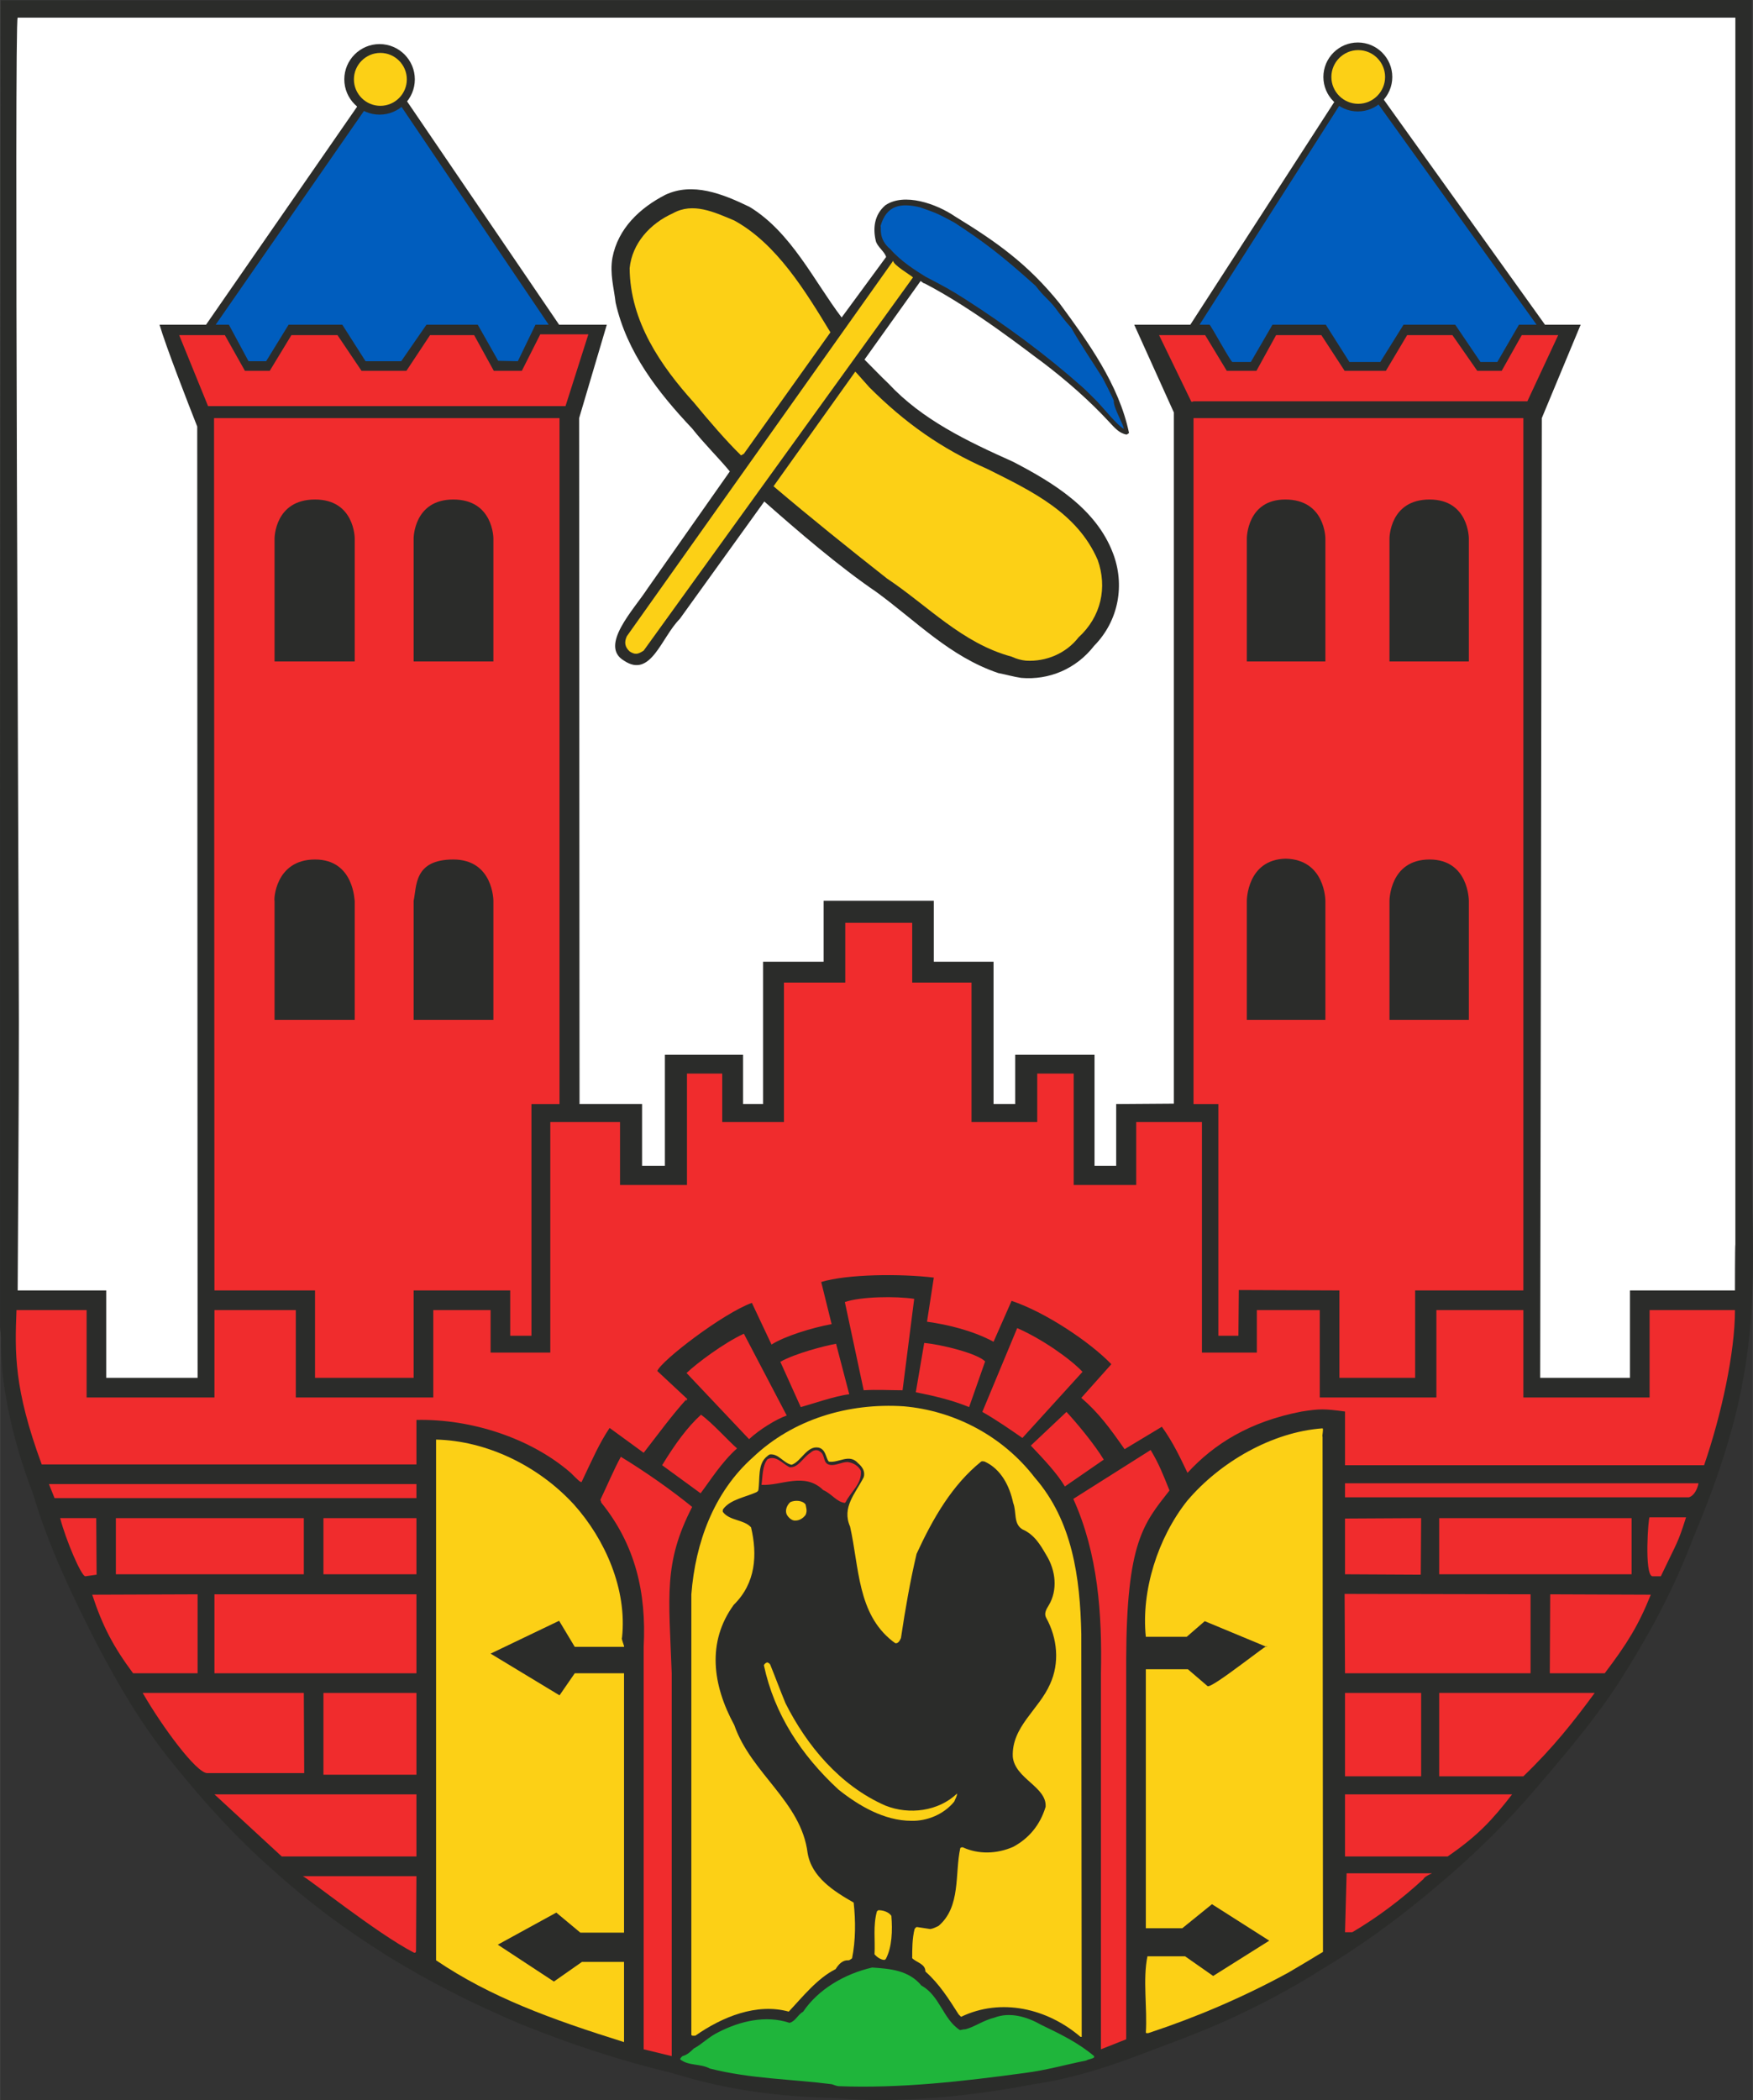<?xml version="1.0" encoding="UTF-8"?>
<!DOCTYPE svg PUBLIC "-//W3C//DTD SVG 1.1//EN" "http://www.w3.org/Graphics/SVG/1.1/DTD/svg11.dtd">
<!-- Creator: CorelDRAW -->
<svg xmlns="http://www.w3.org/2000/svg" xml:space="preserve" width="2130px" height="2551px" style="shape-rendering:geometricPrecision; text-rendering:geometricPrecision; image-rendering:optimizeQuality; fill-rule:evenodd; clip-rule:evenodd"
viewBox="0 0 2230.36 2671.32"
 xmlns:xlink="http://www.w3.org/1999/xlink">
 <rect x="0" y="0" width="2230.36" height="2671.32" fill="#333333" stroke="none"/>
 <defs>
  <style type="text/css">
   <![CDATA[
    .fil5 {fill:#005DBE}
    .fil1 {fill:#1FB53B}
    .fil0 {fill:#2B2C2A}
    .fil2 {fill:#F02C2D}
    .fil3 {fill:#FCD016}
    .fil4 {fill:white}
   ]]>
  </style>
 </defs>
 <g id="Ebene_x0020_1">
  <path class="fil0" d="M1065.23 2668.94c77.003,7.118 170.818,-2.55 249.855,-17.837 70.376,-10.221 127.492,-34.694 191.241,-58.64 60.156,-22.956 118.805,-52.014 171.818,-85.181 54.564,-32.624 101.993,-67.308 149.413,-107.586 47.42,-39.759 89.74,-81.078 129.017,-127.499 41.827,-48.937 81.587,-95.848 113.72,-148.896 33.142,-53.53 60.682,-105.544 84.121,-167.251 27.541,-65.275 52.014,-135.642 63.741,-203.434 18.881,-101.51 10.221,-197.359 10.221,-297.792l0 -1454.83 -2227.38 1.034 -0.999 1016.25c0,86.697 0,172.369 0,257.515 0,46.421 0,91.29 0,136.676l0 276.879 1.516 14.287c-2.033,49.979 12.254,124.914 40.802,198.358 18.364,63.233 48.938,127.466 79.038,186.622 30.09,57.632 61.191,110.136 99.433,156.557 37.726,46.903 79.046,92.807 124.94,133.085 48.946,44.352 94.333,77.494 146.346,110.144 54.056,33.65 111.171,62.19 170.327,87.214 64.241,25.989 126.432,46.386 192.215,62.199 76.486,23.439 139.236,30.065 210.612,32.125z"/>
  <path class="fil1" d="M1066.75 2653.62c78.037,3.076 158.6,-6.11 237.119,-16.803 28.057,-3.593 52.529,-10.737 78.037,-15.812 3.558,-2.033 8.143,-2.033 10.185,-4.076 0,0 0,-0.517 0,-1.542 -19.888,-16.812 -42.835,-28.031 -67.309,-39.768 -17.846,-10.211 -39.759,-16.838 -59.673,-9.177 -14.253,3.558 -24.989,11.736 -36.692,14.77 -3.584,0 -5.11,1.034 -7.144,1.034 -21.431,-13.771 -25.506,-43.862 -48.945,-56.597 -16.321,-19.889 -40.795,-21.44 -62.742,-22.956 -35.176,8.178 -68.308,27.54 -87.706,56.089 -7.143,4.101 -9.694,12.253 -17.329,14.287 -30.608,-10.186 -63.224,-2.035 -90.247,11.736 -12.745,6.11 -20.923,15.287 -31.616,20.914 -4.593,4.584 -8.67,8.143 -14.287,9.668 -1.526,1.025 -3.077,3.068 -3.077,4.068 10.738,8.695 25.508,5.109 37.761,11.736 52.496,13.288 103.509,13.288 155.006,19.915 3.585,0.999 5.11,2.033 8.66,2.516z"/>
  <path class="fil2" d="M854.617 2128.42c-3.551,-98.4 -10.693,-140.236 26.023,-211.613 -27.023,-21.914 -59.673,-44.869 -90.772,-63.75 -8.661,15.812 -18.355,38.76 -25.99,54.573 0,1.516 0.999,1.516 0.999,3.56 43.354,53.563 57.641,114.237 54.056,183.579l0 511.955 35.684 8.669 0 -486.973z"/>
  <path class="fil2" d="M1400.75 2606.72l32.133 -12.737 0 -483.414c0.517,-148.896 21.914,-172.36 55.081,-214.679 -8.178,-20.397 -13.252,-33.651 -23.982,-51.497l-98.407 62.199c31.616,69.859 36.725,146.863 35.175,221.824l0 478.304z"/>
  <path class="fil3" d="M793.943 2495.55l-53.53 0 -35.692 24.989 -71.41 -46.903 74.452 -40.802 30.608 25.506 55.572 0 0 -329.925 -62.716 0 -19.362 28.057 -87.706 -53.048 87.188 -41.793 19.88 33.133 62.716 0c1.034,0 -4.075,-10.702 -2.55,-11.736 6.627,-61.191 -21.405,-124.914 -61.199,-169.293 -45.387,-49.462 -111.135,-81.078 -175.403,-82.596l0 662.377c69.368,46.937 146.346,74.96 239.153,104.026l0 -101.993z"/>
  <path class="fil3" d="M1376.27 2588.36l-0.517 -509.922c-1.516,-71.893 -11.219,-143.785 -59.157,-198.866 -40.767,-53.022 -102.475,-85.155 -166.742,-90.748 -70.342,-4.585 -140.718,16.295 -191.724,64.749 -49.953,44.353 -73.418,108.62 -78.528,174.404l0 560.383c0.517,1.551 3.594,1.034 5.11,1.034 34.167,-23.982 78.002,-41.829 118.805,-30.608 17.355,-18.329 36.201,-42.32 59.674,-54.056 4.067,-6.627 9.177,-11.703 16.321,-11.21 1.516,0 3.041,-1.526 4.592,-2.56 4.585,-22.922 4.585,-47.386 2.035,-70.859 -24.991,-14.287 -53.565,-32.133 -58.64,-63.233 -8.178,-65.267 -71.927,-100.95 -93.324,-162.666 -27.54,-50.487 -35.175,-105.544 -0.517,-152.972 28.058,-27.54 30.091,-63.741 21.914,-98.433 -9.151,-10.178 -27.023,-8.143 -35.684,-19.363 -0.491,-0.517 -0.491,-2.033 0,-3.55 9.178,-12.771 28.575,-15.322 42.828,-21.957 0.517,-0.517 1.034,-0.517 2.068,-2.033 2.524,-14.287 -1.551,-34.168 11.703,-43.862 1.551,-1.525 3.076,-2.007 3.076,-2.007 11.21,-1.034 16.812,10.693 27.541,13.218 12.218,-4.067 19.362,-24.473 34.167,-21.912 9.668,2.033 9.177,13.252 13.254,17.846 12.735,2.033 25.989,-10.702 37.208,2.033 6.11,5.11 9.187,11.22 7.144,17.872 -10.702,20.888 -28.057,38.243 -17.329,62.716 11.737,52.014 9.186,110.654 54.056,145.829 2.033,1.551 3.551,2.552 3.551,2.552 3.593,0.517 5.626,-3.068 7.151,-6.627 5.619,-37.726 11.729,-72.411 19.88,-107.095 20.914,-45.387 45.387,-87.705 82.105,-117.28 2.042,-1.008 3.558,0 4.592,0 20.914,9.694 31.616,31.091 36.201,52.531 4.592,11.727 0,26.506 11.736,33.65 15.296,6.627 22.922,19.88 30.065,32.133 12.771,20.397 14.805,45.387 3.585,64.232 -3.585,5.619 -6.136,10.729 -3.585,15.804 14.805,26.542 17.329,58.158 5.11,84.664 -14.287,32.617 -48.945,54.056 -47.42,92.29 2.55,28.067 43.344,38.243 41.793,63.75 -7.109,23.473 -21.397,40.286 -41.284,50.98 -20.914,9.186 -44.353,9.703 -64.258,0.517 -0.492,0 -2.043,0 -3.043,1.034 -7.144,32.624 0.999,74.453 -27.54,98.925 -4.076,2.033 -7.144,3.55 -10.703,4.067l-16.838 -2.55c-1.525,0 -2.042,1.516 -3.076,2.55 -3.034,12.228 -3.034,25.508 -3.034,37.209 6.11,5.627 16.803,7.144 16.803,16.846 17.847,15.804 29.583,34.685 42.32,54.564 1.551,1.518 3.067,3.043 3.067,3.043 51.014,-24.473 109.653,-10.703 151.973,25.506 0,0 0.999,0 1.516,0 0,-1.008 0,-1.525 0,-2.559z"/>
  <path class="fil3" d="M1461.94 2585.81c60.191,-19.879 119.839,-45.352 176.963,-76.485 15.804,-9.178 30.065,-17.847 44.353,-26.507l-0.518 -655.258c-1.008,-0.491 1.552,-9.668 0,-10.703 -64.241,4.593 -130.541,42.837 -172.335,92.29 -37.242,46.912 -58.639,114.247 -52.529,172.887l52.012 0 22.948 -19.915 78.519 32.65c8.178,-9.703 -69.334,53.53 -74.96,49.972l-24.991 -21.431 -53.529 0 0 329.408 46.386 0 37.76 -30.582 72.893 46.395 -71.376 44.896 -35.693 -24.981 -47.937 0c-6.11,30.065 0,65.266 -2.033,97.365 1.516,0.517 2.55,0.517 4.067,0z"/>
  <path class="fil3" d="M1126.94 2491.99c8.152,-15.287 8.669,-36.717 7.144,-55.081 -3.585,-5.109 -10.728,-7.118 -16.321,-7.118 -0.517,0 -1.551,1.008 -2.068,1.525 -5.076,18.364 -2.009,36.201 -3.043,54.564 3.043,3.56 8.152,7.144 12.737,7.144l1.551 -1.034z"/>
  <path class="fil2" d="M529.284 2480.78l0.517 -94.332c-47.42,0 -96.882,0 -144.819,0 3.584,0 94.849,73.409 141.778,97.365 1.008,0 1.008,0 1.525,0 0.999,-0.999 0.999,-1.516 0.999,-3.033z"/>
  <path class="fil2" d="M1720.49 2457.82c32.107,-18.88 63.233,-42.32 90.748,-67.817 0,-0.517 1.551,-3.076 10.728,-7.144l-108.62 0 -2.033 74.961 9.177 0z"/>
  <polygon class="fil2" points="358.474,2361.46 529.801,2361.46 529.801,2282.42 272.802,2282.42 "/>
  <path class="fil2" d="M1841.84 2361.46c39.242,-27.023 57.123,-46.903 82.079,-79.037l-212.612 0 0 79.037 130.533 0z"/>
  <path class="fil3" d="M1159.56 2316.07c19.88,0.517 41.31,-8.143 54.564,-24.474 1.516,-4.075 3.56,-6.626 3.56,-10.211 -23.439,22.431 -60.682,27.541 -91.265,15.287 -58.123,-25.472 -99.951,-76.486 -126.974,-130.016 -7.144,-17.329 -12.737,-32.616 -19.363,-48.945 -0.517,-1.034 -1.034,-2.033 -3.593,-3.067 -2.035,0 -4.068,2.033 -4.585,3.584 13.28,62.199 47.42,114.212 94.84,158.082 25.506,20.363 58.158,39.761 92.816,39.761z"/>
  <path class="fil2" d="M263.625 2255.4l123.389 0 -0.482 -101.993 -205.021 0c24.991,43.352 68.343,101.993 82.114,101.993z"/>
  <polygon class="fil2" points="411.487,2257.43 529.801,2257.43 529.801,2153.41 411.487,2153.41 "/>
  <polygon class="fil2" points="1711.31,2259.46 1808.19,2259.46 1808.19,2153.41 1711.31,2153.41 "/>
  <path class="fil2" d="M1938.21 2259.46c37.244,-35.683 64.268,-69.859 90.774,-106.059l-197.842 0 0 106.059 107.069 0z"/>
  <path class="fil2" d="M251.371 2128.42l0 -100.442 -134.091 0.491c13.254,40.311 27.024,66.3 52.014,99.951 17.329,0 71.893,0 82.078,0z"/>
  <polygon class="fil2" points="272.802,2128.42 529.801,2128.42 529.801,2027.97 272.802,2027.97 "/>
  <polygon class="fil2" points="1947.39,2128.42 1947.39,2027.97 1710.79,2027.46 1711.31,2128.42 "/>
  <path class="fil2" d="M2041.72 2128.42c28.574,-37.726 42.835,-60.674 58.639,-99.951l-127.982 -0.491 -0.517 100.442 69.859 0z"/>
  <path class="fil2" d="M122.872 2002.98l-0.482 -71.919 -45.904 0c7.144,27.541 27.023,74.479 32.133,73.962l14.253 -2.043z"/>
  <polygon class="fil2" points="147.38,2002.47 386.532,2002.47 386.532,1931.09 147.38,1931.09 "/>
  <polygon class="fil2" points="411.487,2002.47 529.801,2002.47 529.801,1931.09 411.487,1931.09 "/>
  <polygon class="fil2" points="1807.68,2002.98 1808.19,1931.06 1711.31,1931.58 1711.31,2002.47 "/>
  <polygon class="fil2" points="1831.14,2002.47 2075.92,2002.47 2075.92,1931.09 1831.14,1931.09 "/>
  <path class="fil2" d="M2113.13 2005.03c21.405,-44.904 21.405,-41.312 32.099,-74.97l-46.386 0c-1.516,-2.033 -7.144,73.419 3.558,74.97l10.729 0z"/>
  <path class="fil3" d="M1012.18 1934.13c5.11,0 9.694,-3.068 12.771,-7.144 2.55,-5.593 0.482,-9.669 0,-13.254 -4.076,-5.593 -13.771,-5.593 -19.372,-3.067 -4.101,3.584 -7.144,10.211 -4.618,15.837 2.559,4.559 7.144,8.144 11.219,7.627z"/>
  <polygon class="fil2" points="529.801,1905.58 529.801,1887.75 62.199,1887.75 69.342,1905.58 "/>
  <path class="fil2" d="M1075.93 1910.67c6.627,-13.262 20.914,-23.44 19.389,-39.769 -3.068,-6.109 -9.177,-10.185 -16.838,-11.21 -8.143,0 -15.287,5.102 -22.948,3.55 -9.186,-2.033 -5.084,-12.735 -12.228,-16.812 -3.584,-3.067 -8.66,-2.033 -12.244,1.525 -9.704,6.136 -15.296,19.398 -26.516,18.364 -9.177,-4.593 -17.355,-15.812 -28.057,-10.186 -6.627,8.144 -6.11,21.914 -7.626,32.617 24.989,1.516 54.564,-16.812 78.519,6.627 10.702,4.592 17.329,15.296 27.54,16.329l1.008 -1.034z"/>
  <path class="fil2" d="M2148.82 1904.56c7.144,-2.043 11.212,-11.737 12.246,-17.847l-449.756 0 0 17.847 437.511 0z"/>
  <path class="fil2" d="M891.343 1899.47c12.735,-16.838 26.506,-39.277 46.386,-57.114 -11.212,-9.703 -31.091,-32.133 -45.869,-42.837 -17.33,15.804 -32.65,36.727 -49.463,64.233l48.946 35.718z"/>
  <path class="fil2" d="M739.896 1885.19c14.77,-31.099 22.431,-48.937 35.684,-68.851l43.352 31.616c16.321,-20.887 35.202,-46.912 54.564,-68.342 0.517,-1.516 -2.55,6.143 1.034,0l-38.268 -35.684c5.101,-13.254 83.629,-73.418 120.347,-86.671l24.989 53.013c16.838,-10.695 51.497,-21.397 76.486,-25.99l-13.254 -53.563c33.134,-10.186 101.476,-10.695 143.27,-5.593l-8.66 56.089c26.023,3.584 58.148,11.219 84.664,25.506l22.948 -52.012c42.835,14.253 99.407,52.012 126.948,80.553l-38.243 42.837c21.948,18.88 36.21,38.242 55.09,65.266l47.42 -28.54c14.77,20.397 24.473,41.829 32.616,58.64 33.685,-36.727 79.038,-65.276 145.338,-78.011 22.956,-3.585 28.549,-3.585 55.09,0l0 68.308 456.874 0c21.948,-63.751 39.277,-143.27 39.277,-197.325l-108.62 0 0 111.178 -160.633 0 0 -111.178 -110.653 0 0 111.178 -148.379 0 0 -111.178 -80.07 0 0 54.056 -69.859 0 0 -293.208 -83.63 0 0 80.046 -79.528 0 0 -141.753 -46.421 0 0 61.708 -83.621 0 0 -177.47 -75.452 0 0 -75.969 -85.155 0 0 75.969 -78.037 0 0 177.47 -78.519 0 0 -61.708 -44.87 0 0 141.753 -85.18 0 0 -80.046 -88.706 0 0 293.208 -75.969 0 0 -54.056 -72.927 0 0 111.178 -174.921 0 0 -111.178 -103.509 0 0 111.178 -162.666 0 0 -111.178 -89.222 0c-2.035,54.056 -3.585,99.442 32.107,196.325l476.779 0 0 -56.606c69.342,-1.516 145.338,22.956 196.325,67.309 9.178,9.177 11.729,11.727 13.771,11.727z"/>
  <path class="fil2" d="M1404.33 1856.65c-11.729,-19.398 -34.168,-46.421 -47.42,-60.708l-45.387 42.827c17.846,18.881 33.65,35.727 43.352,52.014l49.455 -34.132z"/>
  <path class="fil2" d="M1000.96 1800.52l-54.538 -104.026c-25.499,11.737 -60.191,37.761 -72.928,49.979l79.555 84.147c13.261,-12.218 33.658,-24.989 47.911,-30.1z"/>
  <path class="fil2" d="M1377.31 1744.96c-15.322,-16.329 -51.497,-41.836 -83.113,-55.606l-44.378 106.586c18.871,10.728 37.726,23.982 51.004,33.167l76.486 -84.147z"/>
  <path class="fil2" d="M1080.52 1773.5l-16.803 -64.232c-14.296,2.55 -52.014,12.218 -70.893,22.956l25.989 57.605c13.288,-3.56 43.87,-14.287 61.708,-16.329z"/>
  <path class="fil2" d="M1233.01 1789.83l20.396 -58.123c-10.211,-10.22 -55.081,-21.439 -77.52,-23.472 -3.558,20.913 -7.144,41.827 -10.702,62.716 22.922,4.592 45.387,9.694 67.826,18.88z"/>
  <path class="fil4" d="M251.371 1752.62l-0.482 -1210.06c-10.702,-27.024 -40.311,-103.019 -47.937,-129.525l59.157 0 192.24 -277.396c-5.618,-13.771 -16.838,-31.616 -10.211,-47.429 6.11,-13.254 18.363,-25.498 32.65,-27.54 16.813,-2.035 32.617,5.109 41.794,18.363l-0.999 49.462 193.765 284.539 60.682 0 -35.209 118.831 0.517 872.462 79.562 0 0 78.521 29.057 0 0 -141.236 99.434 0 0 62.716 25.506 0 0 -181.029 77.003 0 0 -77.486 140.201 0 0 77.486 76.004 0 0 181.029 27.54 0 0 -62.716 100.959 0 0 141.236 27.541 0 0 -78.521 73.409 -0.517 0 -879.089 -50.461 -111.687 71.376 0 185.623 -287.098c-3.068,-14.77 -26.542,-27.023 1.516,-54.538 9.703,-12.246 24.473,-14.287 35.175,-12.246 14.805,3.56 44.388,35.167 21.431,64.233l207.536 289.649 45.387 0 -49.455 118.831 -2.042 1220.75 114.212 0 0 -111.17 133.609 0c0,0 0,-57.123 0.517,-58.64l0 -1560.38 -2185.54 0c-4.593,0 1.516,1131.53 1.516,1277.87 0,113.721 -0.999,227.415 -1.516,341.145l112.686 0 0 111.17 116.246 0z"/>
  <path class="fil2" d="M1148.34 1768.42l14.805 -116.28c-22.956,-3.55 -67.826,-3.033 -88.223,4.076l23.956 112.204c16.329,-1.034 33.134,0 49.463,0z"/>
  <polygon class="fil2" points="526.242,1752.62 526.242,1641.45 649.123,1641.45 649.123,1699.06 676.146,1699.06 676.146,1404.33 711.865,1404.33 711.865,531.869 272.285,531.869 272.802,1641.45 400.785,1641.45 400.785,1752.62 "/>
  <polygon class="fil2" points="1800.53,1752.62 1800.53,1641.45 1938.21,1641.45 1938.21,531.869 1518.54,531.869 1518.54,1404.33 1550.16,1404.33 1550.16,1699.06 1575.67,1699.06 1576.18,1640.93 1704.17,1641.45 1704.17,1752.62 "/>
  <path class="fil0" d="M627.718 1297.24l0 -151.421c0,0 0,-52.531 -51.006,-52.531 -50.47,0 -46.395,34.133 -50.47,52.531l0 151.421 101.476 0z"/>
  <path class="fil0" d="M451.281 1297.24l0 -151.421c-0.517,1.516 0,-52.531 -50.496,-52.531 -51.497,0 -52.496,53.013 -51.497,52.531l0 151.421 101.993 0z"/>
  <path class="fil0" d="M1686.32 1297.24l0 -151.421c0,0 0,-52.531 -50.497,-53.565 -49.453,1.034 -49.453,53.565 -49.453,53.565l0 151.421 99.951 0z"/>
  <path class="fil0" d="M1868.87 1297.24l0 -151.421c0,0 0,-52.531 -49.97,-52.531 -51.014,0 -51.014,52.531 -51.014,52.531l0 151.421 100.985 0z"/>
  <path class="fil0" d="M1299.27 862.277c35.202,3.067 69.859,-11.22 92.816,-40.795 31.608,-32.133 39.268,-78.002 23.982,-117.797 -21.431,-56.606 -75.995,-89.739 -126.982,-116.254 -59.157,-26.506 -115.755,-53.556 -158.591,-99.433 -10.185,-9.695 -18.88,-18.881 -30.582,-30.608l71.377 -99.925c0.517,0 4.075,3.558 5.109,3.041 64.75,33.651 133.092,88.215 150.93,100.985 30.065,22.922 59.13,48.428 83.629,74.935 7.636,8.178 12.737,14.287 21.922,16.321 1.518,0 2.035,-0.999 3.585,-2.033 -12.771,-61.708 -52.531,-116.246 -88.249,-164.71 -40.767,-50.487 -80.561,-78.519 -133.057,-110.653 -23.982,-16.321 -64.784,-30.582 -88.739,-14.253 -14.287,12.22 -15.804,29.548 -12.246,44.87 1.518,7.626 11.212,13.736 13.254,20.88l-56.606 77.003c-35.176,-46.386 -64.233,-108.62 -117.254,-140.744 -34.685,-16.813 -72.411,-31.592 -107.095,-15.296 -32.65,16.846 -60.191,42.835 -67.3,80.07 -3.593,20.397 2.033,38.76 4.068,57.088 14.287,63.751 54.573,114.764 97.399,160.116 15.296,19.397 33.142,36.727 47.912,54.573l-105.027 149.413c-16.846,26.015 -61.716,72.41 -29.583,91.291 34.168,22.948 47.42,-29.583 70.893,-53.048l107.586 -149.413c42.828,37.752 94.84,82.621 142.786,115.238 50.98,37.242 93.291,82.112 155.006,103.027 10.703,2.033 18.872,4.592 29.057,6.11z"/>
  <path class="fil0" d="M451.281 841.363l0 -156.531c0,0 0,-49.455 -50.496,-49.455 -51.497,0 -51.497,49.455 -51.497,49.455l0 156.531 101.993 0z"/>
  <path class="fil0" d="M627.718 841.363l0 -156.531c0,0 0,-49.455 -51.006,-49.455 -50.47,0 -50.47,49.455 -50.47,49.455l0 156.531 101.476 0z"/>
  <path class="fil3" d="M1305.42 840.364c25.472,1.516 50.978,-9.186 66.784,-29.583 29.065,-26.541 36.725,-63.75 24.473,-98.4 -25.99,-60.19 -84.147,-87.74 -140.227,-115.763 -59.157,-26.023 -105.552,-59.156 -150.422,-104.026 -6.11,-6.627 -14.287,-16.329 -17.846,-19.879l-104.026 145.819c47.429,40.286 96.365,79.563 144.311,117.288 52.014,34.685 95.874,82.596 158.591,99.434 6.626,3.068 12.735,4.593 18.363,5.11z"/>
  <path class="fil0" d="M1586.37 841.363l99.951 0 0 -156.531c0,0 0,-49.455 -51.014,-49.455 -48.937,0 -48.937,49.455 -48.937,49.455l0 156.531z"/>
  <path class="fil0" d="M1767.88 841.363l100.985 0 0 -156.531c0,0 0,-49.455 -49.97,-49.455 -51.014,0 -51.014,49.455 -51.014,49.455l0 156.531z"/>
  <path class="fil3" d="M818.932 827.592l342.662 -474.72c-1.516,-2.033 -27.023,-16.838 -24.989,-21.431l-339.076 477.823c-3.585,7.626 -2.552,13.771 3.558,19.362 7.144,4.593 10.702,3.56 17.846,-1.034z"/>
  <path class="fil3" d="M946.424 577.221l110.144 -154.489c-31.616,-52.014 -68.343,-112.686 -122.39,-142.269 -25.506,-10.703 -52.531,-23.465 -78.011,-9.177 -29.574,13.252 -52.014,38.76 -55.081,69.851 0.517,67.825 39.759,124.432 82.114,171.335 18.845,22.948 41.276,48.945 59.639,66.791l3.585 -2.042z"/>
  <polygon class="fil2" points="264.659,516.547 719.5,516.547 748.556,425.282 687.365,425.282 663.927,471.677 628.235,471.677 603.246,426.292 547.129,426.292 517.064,471.677 459.941,471.677 429.359,426.292 370.72,426.292 343.179,471.677 311.562,471.677 286.056,426.292 227.932,426.292 "/>
  <path class="fil2" d="M1519.06 510.437l424.258 0 39.242 -84.146 -46.386 0 -25.506 45.386 -31.099 0 -31.616 -45.386 -57.606 0 -27.023 45.386 -52.531 0 -29.583 -45.386 -57.605 0 -24.989 45.386 -37.752 0 -27.515 -45.386 -58.639 0 40.793 84.146c1.008,1.518 2.007,0 3.558,0z"/>
  <path class="fil5" d="M681.257 413.038l-22.439 46.421 -24.989 -0.517 -25.99 -45.904 -65.301 0 -32.099 46.421 -45.387 0 -29.583 -46.421 -68.334 0 -28.548 46.421 -22.431 0 -24.991 -46.421 -16.838 0 190.724 -274.844 45.387 -4.076c0.517,0 -1.551,0 -0.517,0.491l188.173 278.43 -16.838 0z"/>
  <path class="fil5" d="M1568.01 460.458l23.465 0 27.54 -47.42 67.826 0 30.065 47.42 39.277 0 29.574 -47.42 65.783 0 32.107 47.42 21.431 0 27.541 -47.42 22.438 0 -202.46 -281.988c-17.329,0 -29.582,7.661 -46.395,0l-179.995 281.988 12.737 0c1.525,0.517 27.023,47.42 29.066,47.42z"/>
  <path class="fil0" d="M482.898 56.08c24.714,0 44.87,20.156 44.87,44.87 0,24.722 -20.156,44.87 -44.87,44.87 -24.714,0 -44.87,-20.148 -44.87,-44.87 0,-24.714 20.156,-44.87 44.87,-44.87z"/>
  <path class="fil3" d="M483.897 67.299c18.545,0 33.685,15.141 33.685,33.651 0,18.543 -15.141,33.658 -33.685,33.658 -18.509,0 -33.65,-15.115 -33.65,-33.658 0,-18.51 15.141,-33.651 33.65,-33.651z"/>
  <path class="fil0" d="M1727.63 54.047c24.137,0 43.836,19.698 43.836,43.869 0,24.137 -19.698,43.836 -43.836,43.836 -24.162,0 -43.861,-19.698 -43.861,-43.836 0,-24.171 19.698,-43.869 43.861,-43.869z"/>
  <path class="fil3" d="M1728.12 63.741c18.812,0 34.168,15.356 34.168,34.175 0,18.812 -15.356,34.133 -34.168,34.133 -18.819,0 -34.175,-15.322 -34.175,-34.133 0,-18.819 15.356,-34.175 34.175,-34.175z"/>
  <path class="fil5" d="M1133.05 317.189c-16.321,-13.287 -11.212,-28.066 -12.737,-29.582 7.635,-27.024 25.997,-29.583 49.946,-23.982 21.947,7.661 21.947,7.661 43.869,19.388 38.243,24.989 59.674,41.286 103.51,80.563 11.219,14.769 15.812,16.321 24.989,28.057 5.592,7.635 11.736,15.812 20.396,25.472 11.737,20.914 26.507,42.354 39.277,62.75 -3.067,-6.143 16.813,31.616 14.77,30.582 0,9.178 12.745,30.091 12.745,35.167 -9.186,-5.593 -24.964,-25.472 -33.658,-34.65 -9.178,-9.186 -15.287,-15.32 -19.363,-18.88 -45.904,-40.793 -95.874,-77.52 -147.38,-110.653 -22.431,-14.287 -24.981,-15.296 -52.014,-29.583 -12.218,-7.626 -31.091,-19.362 -44.352,-34.65z"/>
 </g>
</svg>
